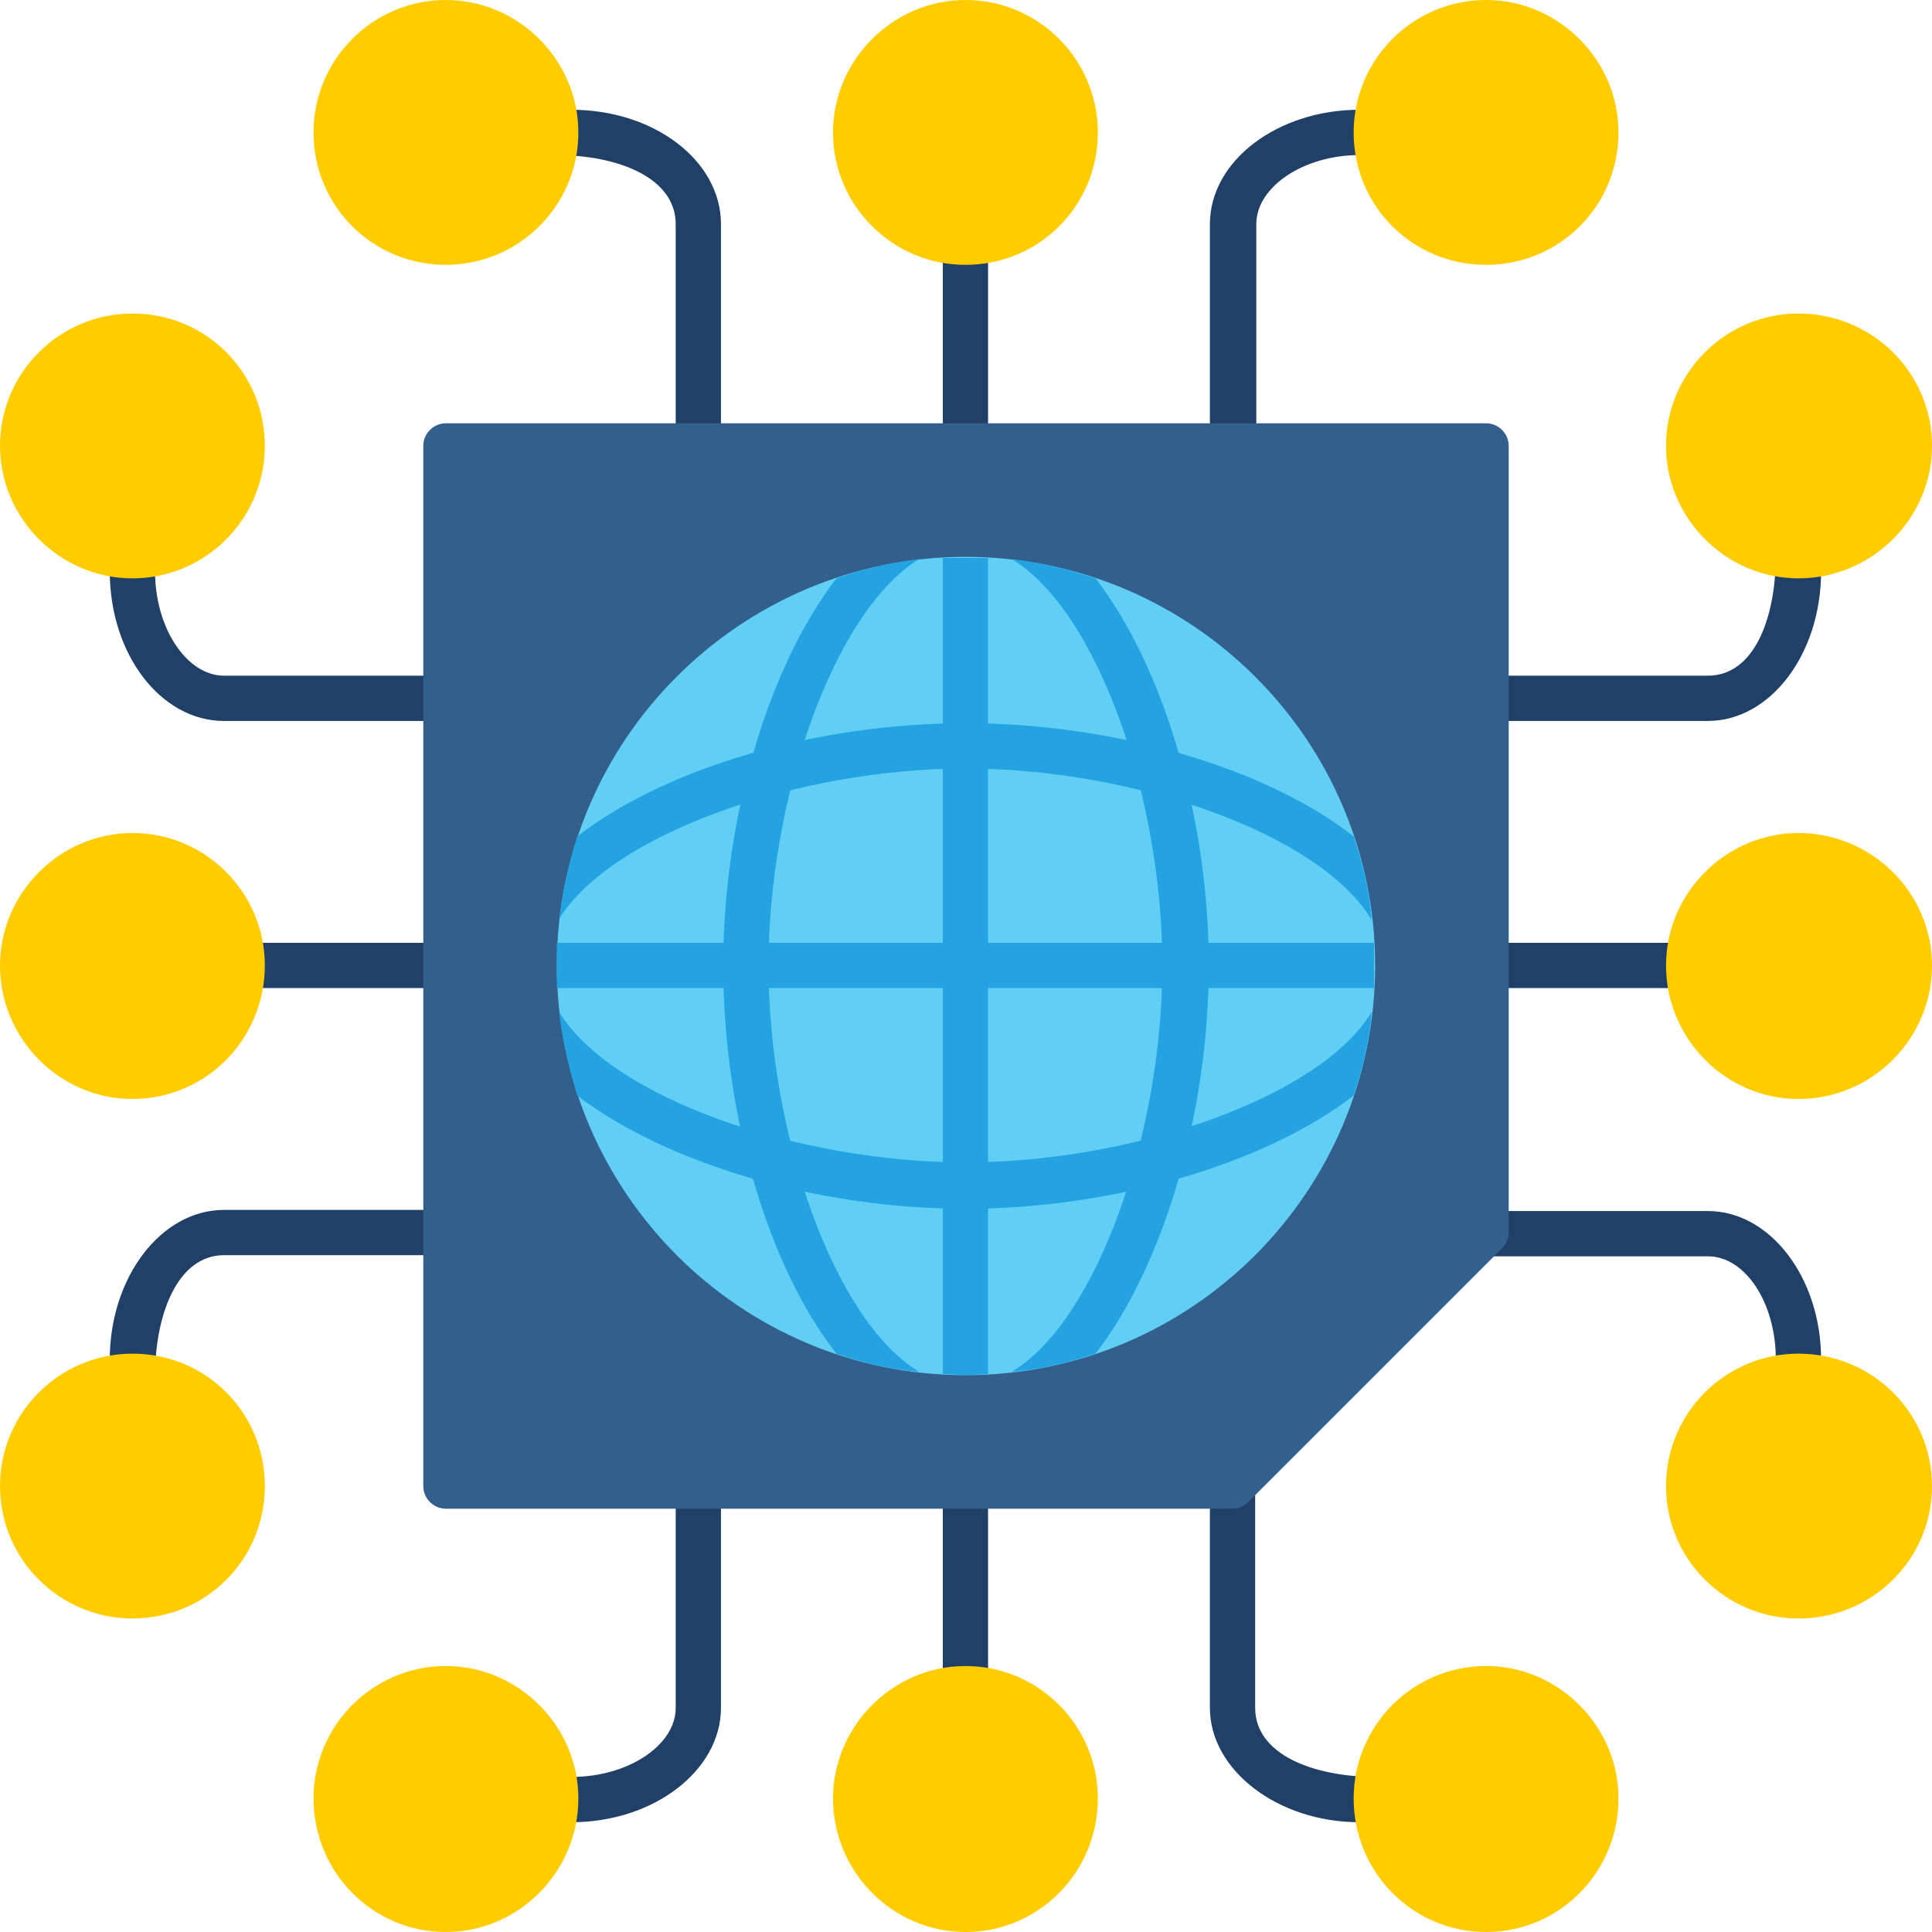 <svg clip-rule="evenodd" fill-rule="evenodd" height="512" image-rendering="optimizeQuality" shape-rendering="geometricPrecision" text-rendering="geometricPrecision" viewBox="0 0 1707 1707" width="512" xmlns="http://www.w3.org/2000/svg"><g id="Layer_x0020_1"><g fill="#204067"><path d="m853 414c-11 0-20-9-20-20v-180c0-26 40-26 40 0v180c0 11-9 20-20 20z"/><path d="m617 414c-11 0-20-9-20-20v-196c0-41-51-61-106-61-27 0-27-40 0-40h14c73 0 132 45 132 101v196c0 11-9 20-20 20z"/><path d="m1089 414c-10 0-20-9-20-20v-196c0-56 60-101 132-101 12 0 35-2 35 20 0 23-23 20-35 20-49 0-91 28-91 61v196c-1 11-10 20-21 20z"/><path d="m1589 1236c-22 0-20-23-20-35 0-50-27-91-60-91h-196c-26 0-26-40 0-40h196c55 0 100 59 100 131 0 12 3 35-20 35z"/><path d="m853 1512c-11 0-20-9-20-20v-179c0-26 40-26 40 0v179c0 11-9 20-20 20z"/><path d="m1216 1610h-15c-72 0-132-46-132-101v-196c0-26 40-26 40 0v196c0 41 51 61 107 61 26 0 26 40 0 40z"/><path d="m505 1610c-11 0-34 2-34-20 0-23 23-20 34-20 50 0 92-28 92-61v-196c0-26 40-26 40 0v196c0 55-59 101-132 101z"/><path d="m394 873h-180c-26 0-26-40 0-40h180c26 0 26 40 0 40z"/><path d="m117 1236c-22 0-20-23-20-35 0-72 45-132 101-132h196c26 0 26 40 0 40h-196c-41 0-61 52-61 107 0 11-9 20-20 20z"/><path d="m394 637h-196c-56 0-101-59-101-132 0-11-2-34 20-34 23 0 20 23 20 34 0 50 28 92 61 92h196c26 0 26 40 0 40z"/><path d="m1492 873h-179c-26 0-27-40 0-40h179c27 0 26 40 0 40z"/><path d="m1509 637h-196c-27 0-27-40 0-40h196c41 0 60-51 60-106 0-26 40-26 40 0v14c0 73-45 132-100 132z"/></g><path d="m1089 1333h-695c-11 0-20-9-20-20v-919c0-11 9-20 20-20h919c11 0 20 9 20 20v695c0 5-2 10-6 14l-224 224c-4 4-9 6-14 6z" fill="#335f8c"/><path d="m117 971c-64 0-117-53-117-118 0-64 53-117 117-117 65 0 117 53 117 117 0 65-52 118-117 118z" fill="#fc0"/><path d="m117 511c-64 0-117-53-117-117 0-65 53-117 117-117 65 0 117 52 117 117 0 64-52 117-117 117z" fill="#fc0"/><path d="m117 1430c-64 0-117-52-117-117s53-117 117-117c65 0 117 52 117 117s-52 117-117 117z" fill="#fc0"/><path d="m394 1707c-65 0-117-53-117-118 0-64 52-117 117-117 64 0 117 53 117 117 0 65-53 118-117 118z" fill="#fc0"/><path d="m853 1707c-64 0-117-53-117-118 0-64 53-117 117-117 65 0 117 53 117 117 0 65-52 118-117 118z" fill="#fc0"/><path d="m1313 1707c-65 0-117-53-117-118 0-64 52-117 117-117 64 0 117 53 117 117 0 65-52 118-117 118z" fill="#fc0"/><path d="m1589 1430c-64 0-117-52-117-117s53-117 117-117c65 0 118 52 118 117s-53 117-118 117z" fill="#fc0"/><path d="m1589 971c-64 0-117-53-117-118 0-64 53-117 117-117 65 0 118 53 118 117 0 65-53 118-118 118z" fill="#fc0"/><path d="m1589 511c-64 0-117-53-117-117 0-65 53-117 117-117 65 0 118 52 118 117 0 64-53 117-118 117z" fill="#fc0"/><path d="m1313 234c-65 0-117-52-117-117 0-64 52-117 117-117 64 0 117 53 117 117 0 65-52 117-117 117z" fill="#fc0"/><path d="m853 234c-64 0-117-52-117-117 0-64 53-117 117-117 65 0 117 53 117 117 0 65-52 117-117 117z" fill="#fc0"/><path d="m394 234c-65 0-117-52-117-117 0-64 52-117 117-117 64 0 117 53 117 117 0 65-53 117-117 117z" fill="#fc0"/><path d="m853 1215c-199 0-361-162-361-362 0-199 162-361 361-361 200 0 362 162 362 361 0 200-162 362-362 362z" fill="#61cef3"/><path d="m853 1215c-6 0-13-1-20-1v-721h40v721c-6 0-13 1-20 1z" fill="#23a3e1"/><path d="m492 873v-40h722v40z" fill="#23a3e1"/><path d="m812 1212c-25-2-50-8-73-16-61-78-100-212-100-343s40-264 100-342c23-8 48-14 73-17-75 46-133 211-133 359 0 149 58 314 133 359zm82-718c25 3 50 9 74 17 60 78 100 211 100 342s-40 265-100 343c-24 8-49 14-74 16 75-45 133-210 133-359 0-148-57-313-133-359z" fill="#23a3e1"/><path d="m510 968c-7-24-13-48-16-74 46 76 211 133 359 133 149 0 314-58 359-133-2 25-8 50-16 74-78 60-212 100-343 100s-264-40-343-100zm-16-156c3-25 9-50 16-73 79-61 212-100 343-100s265 39 343 100c8 24 14 48 16 74-45-76-210-134-359-134-148 0-313 58-359 133z" fill="#23a3e1"/></g></svg>